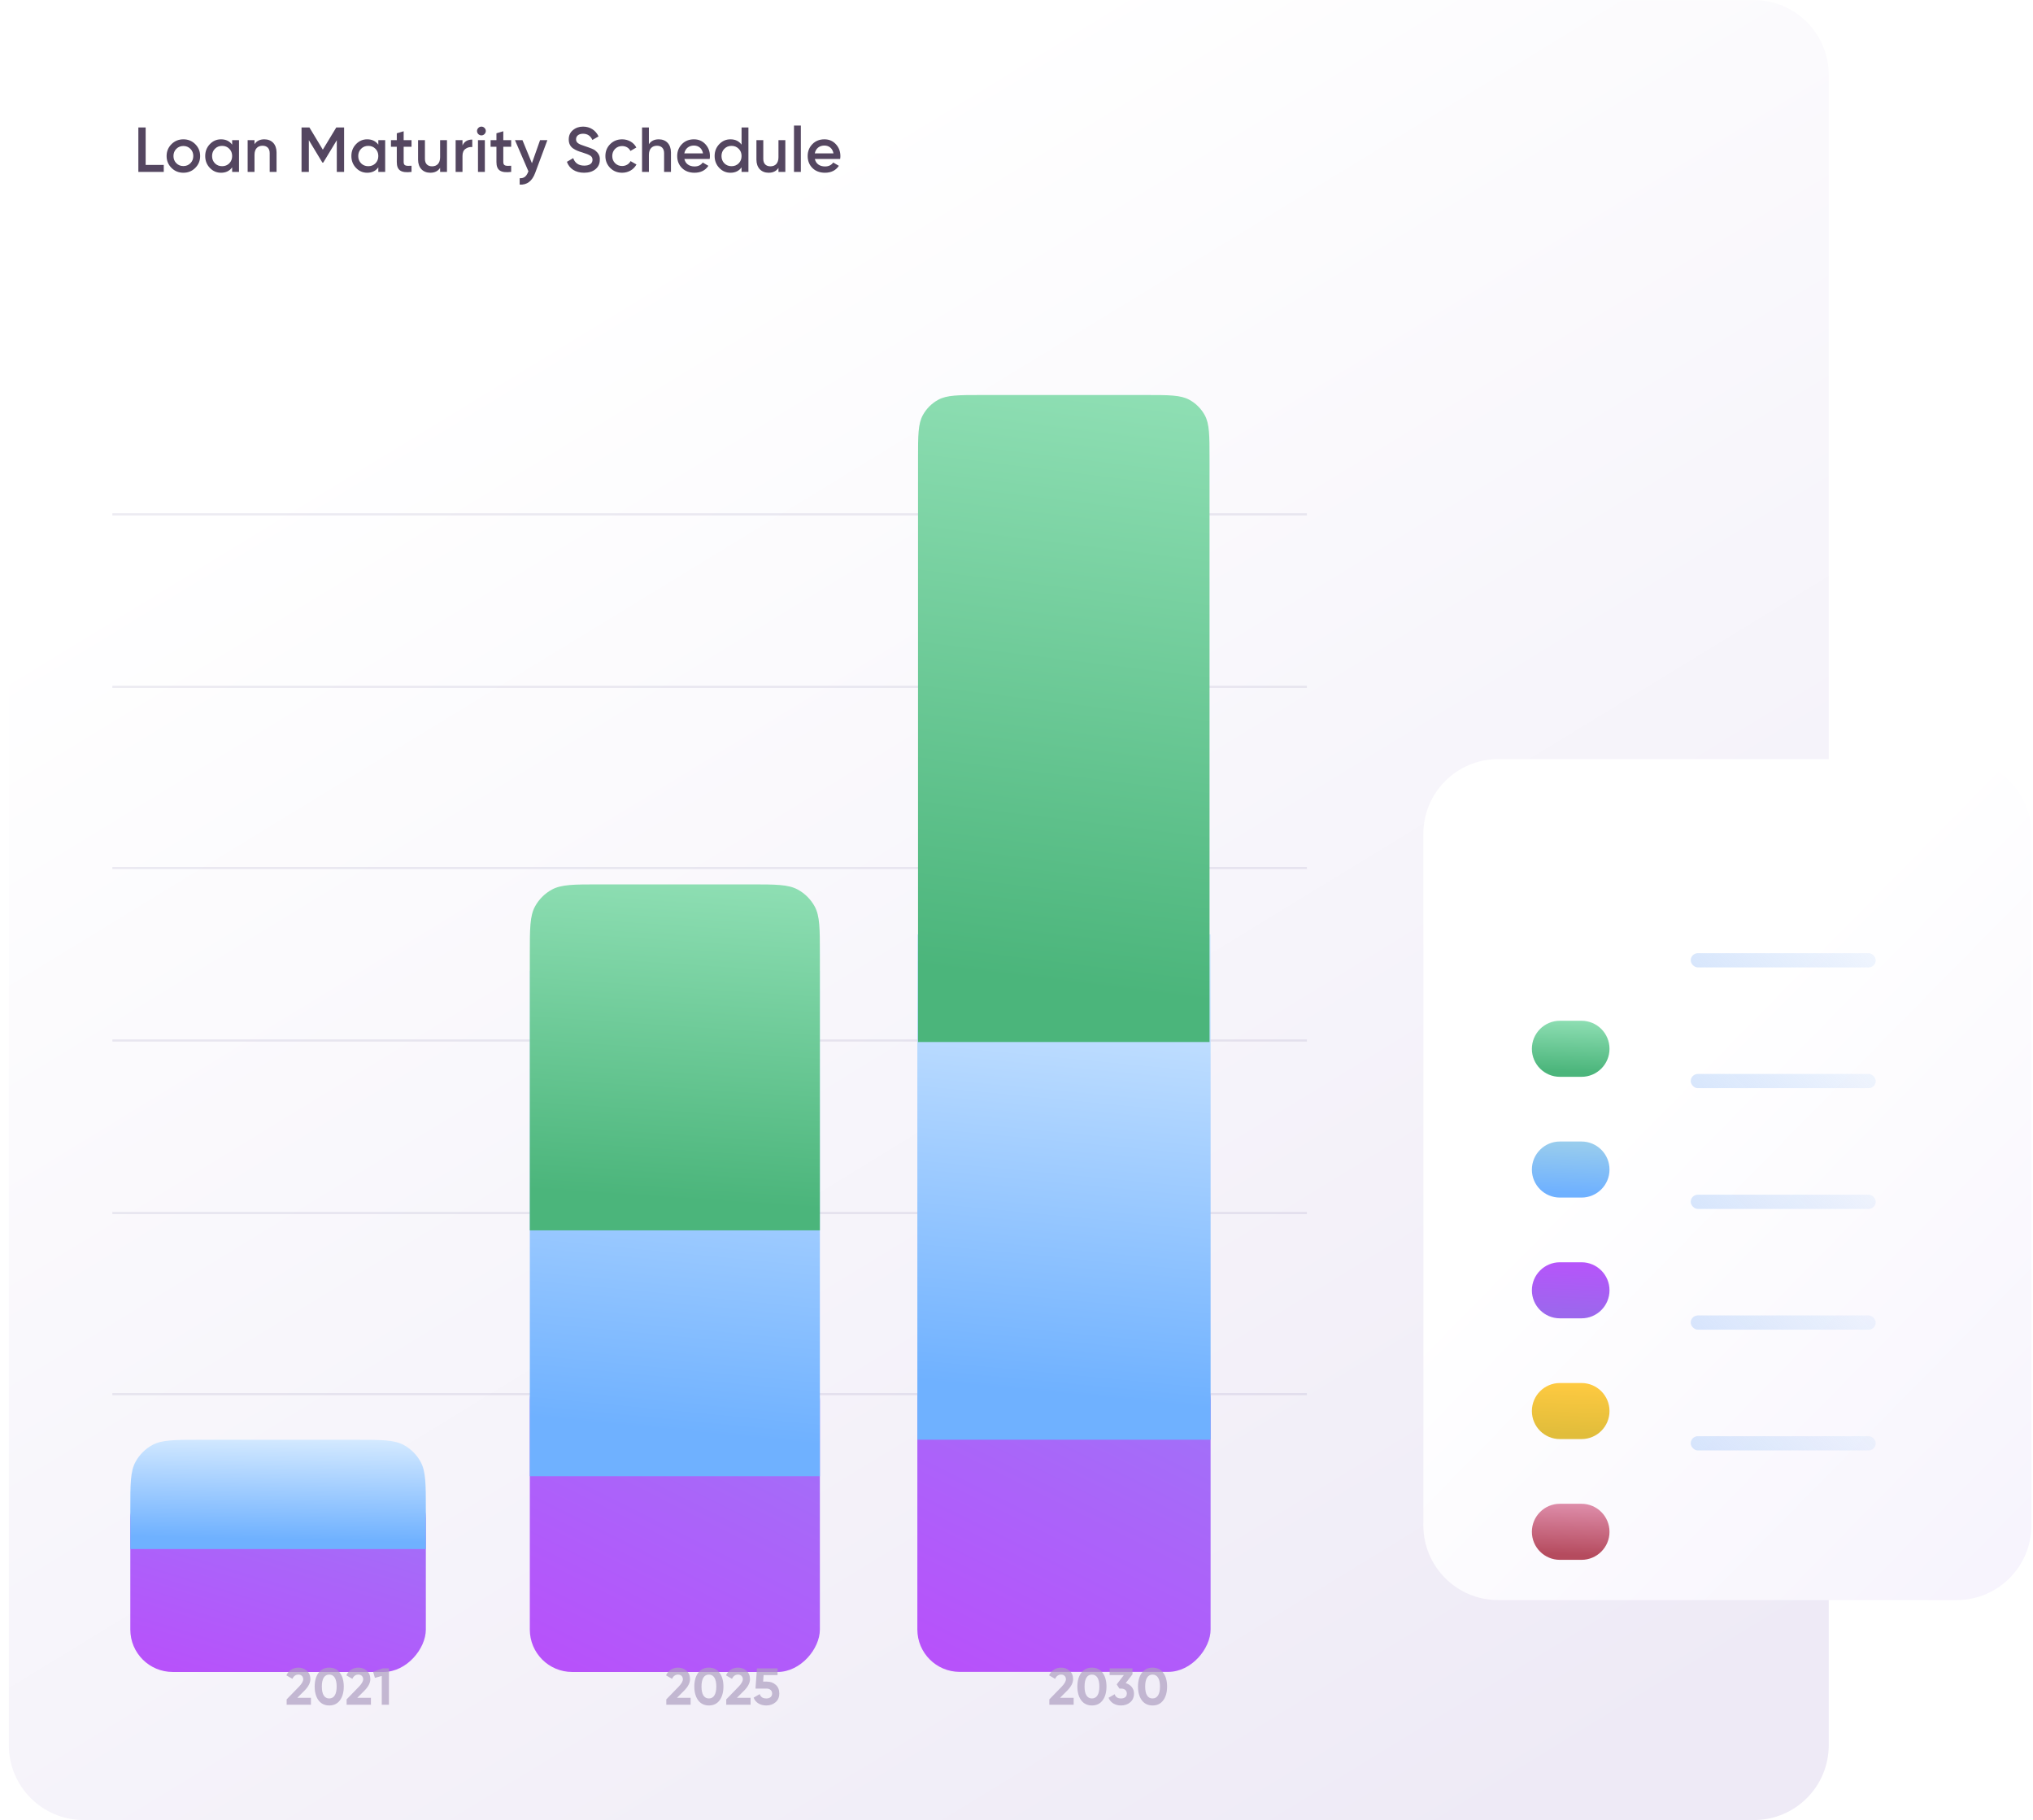 <svg width="544" height="487" viewBox="0 0 544 487" fill="none" xmlns="http://www.w3.org/2000/svg">
<path d="M2.366 20.029C2.366 8.98 11.323 0.023 22.372 0.023H469.335C480.384 0.023 489.341 8.98 489.341 20.029V466.992C489.341 478.041 480.384 486.998 469.335 486.998H22.372C11.323 486.998 2.366 478.041 2.366 466.992V20.029Z" fill="url(#paint0_linear_1642_5343)"/>
<g opacity="0.2" filter="url(#filter0_f_1642_5343)">
<path d="M381 253.006C381 241.957 389.957 233 401.006 233H497.994C509.043 233 518 241.957 518 253.006V406.994C518 418.043 509.043 427 497.994 427H401.006C389.957 427 381 418.043 381 406.994V253.006Z" fill="#3F2258"/>
</g>
<path d="M380.867 223.127C380.867 212.078 389.824 203.121 400.873 203.121H523.571C534.62 203.121 543.577 212.078 543.577 223.127V408.139C543.577 419.188 534.62 428.145 523.571 428.145H400.873C389.824 428.145 380.867 419.188 380.867 408.139V223.127Z" fill="url(#paint1_linear_1642_5343)"/>
<line opacity="0.1" x1="349.711" y1="232.254" x2="30.062" y2="232.254" stroke="#433B79" stroke-width="0.567"/>
<line opacity="0.1" x1="349.711" y1="183.788" x2="30.062" y2="183.788" stroke="#433B79" stroke-width="0.567"/>
<line opacity="0.1" x1="349.711" y1="137.629" x2="30.062" y2="137.629" stroke="#433B79" stroke-width="0.567"/>
<line opacity="0.1" x1="349.711" y1="373.04" x2="30.062" y2="373.04" stroke="#433B79" stroke-width="0.567"/>
<line opacity="0.1" x1="349.711" y1="324.573" x2="30.062" y2="324.573" stroke="#433B79" stroke-width="0.567"/>
<line opacity="0.1" x1="349.711" y1="278.413" x2="30.062" y2="278.413" stroke="#433B79" stroke-width="0.567"/>
<g filter="url(#filter1_d_1642_5343)">
<rect width="79.079" height="52.38" rx="11.348" transform="matrix(-1 0 0 1 125.296 372.303)" fill="url(#paint2_linear_1642_5343)"/>
</g>
<g filter="url(#filter2_d_1642_5343)">
<rect width="77.615" height="84.052" rx="11.348" transform="matrix(-1 0 0 1 230.734 340.633)" fill="url(#paint3_linear_1642_5343)"/>
</g>
<g filter="url(#filter3_d_1642_5343)">
<rect width="78.47" height="84.052" rx="11.348" transform="matrix(-1 0 0 1 335.286 340.607)" fill="url(#paint4_linear_1642_5343)"/>
</g>
<g filter="url(#filter4_d_1642_5343)">
<path d="M230.734 237.09H153.12V372.303H230.734V237.09Z" fill="url(#paint5_linear_1642_5343)"/>
</g>
<g filter="url(#filter5_d_1642_5343)">
<path d="M335.286 227.32H256.816V362.534H335.286V227.32Z" fill="url(#paint6_linear_1642_5343)"/>
</g>
<g filter="url(#filter6_d_1642_5343)">
<path d="M125.296 381.17C125.296 374.386 125.296 370.993 123.892 368.44C122.855 366.553 121.302 365 119.415 363.962C116.861 362.559 113.469 362.559 106.684 362.559H64.828C58.044 362.559 54.652 362.559 52.098 363.962C50.211 365 48.658 366.553 47.621 368.44C46.217 370.993 46.217 374.386 46.217 381.17V391.794H125.296V381.17Z" fill="url(#paint7_linear_1642_5343)"/>
</g>
<g filter="url(#filter7_d_1642_5343)">
<path d="M335 100.033C335 93.824 335 90.719 333.715 88.382C332.766 86.655 331.345 85.234 329.618 84.285C327.281 83 324.176 83 317.967 83H274.033C267.824 83 264.719 83 262.382 84.285C260.655 85.234 259.234 86.655 258.285 88.382C257 90.719 257 93.824 257 100.033V256.12H335V100.033Z" fill="url(#paint8_linear_1642_5343)"/>
</g>
<g filter="url(#filter8_d_1642_5343)">
<path d="M230.734 232.557C230.734 225.772 230.734 222.38 229.331 219.827C228.293 217.939 226.74 216.387 224.853 215.349C222.3 213.945 218.907 213.945 212.123 213.945H171.731C164.947 213.945 161.554 213.945 159.001 215.349C157.114 216.387 155.561 217.939 154.524 219.827C153.12 222.38 153.12 225.772 153.12 232.557V306.524H230.734V232.557Z" fill="url(#paint9_linear_1642_5343)"/>
</g>
<path d="M38.976 34.1H37.021V46H43.821V44.13H38.976V34.1ZM49.069 46.221C50.327 46.221 51.381 45.796 52.248 44.929C53.115 44.062 53.557 43.008 53.557 41.75C53.557 40.492 53.115 39.438 52.248 38.571C51.381 37.704 50.327 37.279 49.069 37.279C47.828 37.279 46.757 37.704 45.89 38.571C45.023 39.438 44.581 40.492 44.581 41.75C44.581 43.008 45.023 44.062 45.89 44.929C46.757 45.796 47.828 46.221 49.069 46.221ZM47.182 43.671C46.672 43.161 46.417 42.515 46.417 41.75C46.417 40.985 46.672 40.339 47.182 39.829C47.692 39.319 48.321 39.064 49.069 39.064C49.817 39.064 50.446 39.319 50.956 39.829C51.466 40.339 51.721 40.985 51.721 41.75C51.721 42.515 51.466 43.161 50.956 43.671C50.446 44.181 49.817 44.436 49.069 44.436C48.321 44.436 47.692 44.181 47.182 43.671ZM62.12 38.707C61.423 37.755 60.437 37.279 59.145 37.279C57.972 37.279 56.986 37.704 56.153 38.571C55.32 39.438 54.912 40.492 54.912 41.75C54.912 42.991 55.32 44.062 56.153 44.929C56.986 45.796 57.972 46.221 59.145 46.221C60.437 46.221 61.423 45.745 62.12 44.776V46H63.956V37.5H62.12V38.707ZM57.513 43.705C57.003 43.178 56.748 42.532 56.748 41.75C56.748 40.968 57.003 40.322 57.513 39.812C58.023 39.285 58.669 39.03 59.434 39.03C60.199 39.03 60.845 39.285 61.355 39.812C61.865 40.322 62.12 40.968 62.12 41.75C62.12 42.532 61.865 43.178 61.355 43.705C60.845 44.215 60.199 44.47 59.434 44.47C58.669 44.47 58.023 44.215 57.513 43.705ZM70.737 37.279C69.53 37.279 68.663 37.721 68.102 38.588V37.5H66.266V46H68.102V41.444C68.102 39.795 68.969 38.996 70.261 38.996C71.434 38.996 72.165 39.693 72.165 40.968V46H74.001V40.781C74.001 38.605 72.692 37.279 70.737 37.279ZM89.986 34.1L86.382 40.05L82.794 34.1H80.686V46H82.641V37.5L86.263 43.501H86.501L90.121 37.517V46H92.076V34.1H89.986ZM101.232 38.707C100.535 37.755 99.549 37.279 98.257 37.279C97.084 37.279 96.098 37.704 95.265 38.571C94.432 39.438 94.024 40.492 94.024 41.75C94.024 42.991 94.432 44.062 95.265 44.929C96.098 45.796 97.084 46.221 98.257 46.221C99.549 46.221 100.535 45.745 101.232 44.776V46H103.068V37.5H101.232V38.707ZM96.625 43.705C96.115 43.178 95.86 42.532 95.86 41.75C95.86 40.968 96.115 40.322 96.625 39.812C97.135 39.285 97.781 39.03 98.546 39.03C99.311 39.03 99.957 39.285 100.467 39.812C100.977 40.322 101.232 40.968 101.232 41.75C101.232 42.532 100.977 43.178 100.467 43.705C99.957 44.215 99.311 44.47 98.546 44.47C97.781 44.47 97.135 44.215 96.625 43.705ZM110.121 37.5H108.013V35.12L106.177 35.664V37.5H104.613V39.268H106.177V43.348C106.177 45.575 107.316 46.34 110.121 46V44.351C108.727 44.419 108.013 44.436 108.013 43.348V39.268H110.121V37.5ZM117.768 42.056C117.768 43.705 116.901 44.504 115.609 44.504C114.436 44.504 113.705 43.807 113.705 42.532V37.5H111.869V42.719C111.869 44.895 113.178 46.221 115.133 46.221C116.34 46.221 117.207 45.779 117.768 44.912V46H119.604V37.5H117.768V42.056ZM123.757 37.5H121.921V46H123.757V41.716C123.757 40.849 124.012 40.22 124.539 39.846C125.066 39.455 125.678 39.285 126.375 39.336V37.347C125.1 37.347 124.216 37.874 123.757 38.928V37.5ZM129.636 35.885C130.112 35.409 130.112 34.695 129.653 34.236C129.194 33.76 128.446 33.76 127.987 34.236C127.528 34.695 127.528 35.409 127.987 35.885C128.463 36.344 129.177 36.344 129.636 35.885ZM129.738 46V37.5H127.902V46H129.738ZM136.783 37.5H134.675V35.12L132.839 35.664V37.5H131.275V39.268H132.839V43.348C132.839 45.575 133.978 46.34 136.783 46V44.351C135.389 44.419 134.675 44.436 134.675 43.348V39.268H136.783V37.5ZM142.337 43.671L139.804 37.5H137.798L141.402 45.847L141.317 46.017C140.858 47.19 140.212 47.751 139.056 47.683V49.4C141.011 49.519 142.388 48.465 143.204 46.272L146.468 37.5H144.513L142.337 43.671ZM156.286 46.221C157.544 46.221 158.564 45.915 159.329 45.286C160.111 44.657 160.502 43.79 160.502 42.719C160.587 41.58 159.907 40.764 159.278 40.271C159.091 40.118 158.802 39.948 158.411 39.795C158.037 39.642 157.748 39.523 157.527 39.455C157.323 39.37 157 39.268 156.541 39.115C154.722 38.554 154.144 38.146 154.144 37.262C154.144 36.361 154.875 35.783 156.014 35.783C157.187 35.783 158.02 36.344 158.513 37.449L160.162 36.497C159.397 34.865 157.918 33.879 156.014 33.879C154.96 33.879 154.059 34.185 153.311 34.814C152.563 35.426 152.189 36.259 152.189 37.313C152.189 38.384 152.58 39.166 153.345 39.71C154.144 40.237 154.705 40.458 155.844 40.798C156.847 41.104 157.561 41.393 157.952 41.648C158.343 41.903 158.547 42.26 158.547 42.753C158.547 43.688 157.816 44.317 156.337 44.317C154.841 44.317 153.855 43.654 153.379 42.311L151.696 43.297C152.325 45.116 153.991 46.221 156.286 46.221ZM166.482 46.221C168.131 46.221 169.576 45.371 170.307 44.011L168.726 43.11C168.318 43.909 167.468 44.419 166.465 44.419C165.717 44.419 165.088 44.164 164.578 43.654C164.085 43.144 163.83 42.515 163.83 41.75C163.83 40.985 164.085 40.356 164.578 39.846C165.088 39.336 165.717 39.081 166.465 39.081C167.485 39.081 168.301 39.574 168.692 40.39L170.273 39.472C169.593 38.129 168.131 37.279 166.482 37.279C165.207 37.279 164.136 37.704 163.269 38.571C162.419 39.421 161.994 40.475 161.994 41.75C161.994 43.008 162.419 44.062 163.269 44.929C164.136 45.796 165.207 46.221 166.482 46.221ZM176.275 37.279C175.068 37.279 174.201 37.721 173.64 38.588V34.1H171.804V46H173.64V41.444C173.64 39.795 174.507 38.996 175.799 38.996C176.972 38.996 177.703 39.693 177.703 40.968V46H179.539V40.781C179.539 38.605 178.23 37.279 176.275 37.279ZM189.897 42.532C189.948 42.209 189.965 41.954 189.965 41.767C189.965 40.526 189.557 39.455 188.758 38.588C187.959 37.721 186.939 37.279 185.698 37.279C184.389 37.279 183.301 37.704 182.468 38.571C181.635 39.421 181.21 40.475 181.21 41.75C181.21 43.042 181.635 44.113 182.485 44.963C183.335 45.796 184.457 46.221 185.834 46.221C187.483 46.221 188.724 45.609 189.557 44.368L188.044 43.484C187.551 44.181 186.82 44.538 185.851 44.538C184.44 44.538 183.403 43.824 183.131 42.532H189.897ZM183.114 41.036C183.369 39.744 184.321 38.945 185.681 38.945C186.888 38.945 187.857 39.659 188.112 41.036H183.114ZM198.432 38.707C197.735 37.755 196.749 37.279 195.457 37.279C194.284 37.279 193.298 37.704 192.465 38.571C191.632 39.438 191.224 40.492 191.224 41.75C191.224 42.991 191.632 44.062 192.465 44.929C193.298 45.796 194.284 46.221 195.457 46.221C196.749 46.221 197.735 45.745 198.432 44.776V46H200.268V34.1H198.432V38.707ZM193.825 43.705C193.315 43.178 193.06 42.532 193.06 41.75C193.06 40.968 193.315 40.322 193.825 39.812C194.335 39.285 194.981 39.03 195.746 39.03C196.511 39.03 197.157 39.285 197.667 39.812C198.177 40.322 198.432 40.968 198.432 41.75C198.432 42.532 198.177 43.178 197.667 43.705C197.157 44.215 196.511 44.47 195.746 44.47C194.981 44.47 194.335 44.215 193.825 43.705ZM208.307 42.056C208.307 43.705 207.44 44.504 206.148 44.504C204.975 44.504 204.244 43.807 204.244 42.532V37.5H202.408V42.719C202.408 44.895 203.717 46.221 205.672 46.221C206.879 46.221 207.746 45.779 208.307 44.912V46H210.143V37.5H208.307V42.056ZM214.296 46V33.59H212.46V46H214.296ZM224.809 42.532C224.86 42.209 224.877 41.954 224.877 41.767C224.877 40.526 224.469 39.455 223.67 38.588C222.871 37.721 221.851 37.279 220.61 37.279C219.301 37.279 218.213 37.704 217.38 38.571C216.547 39.421 216.122 40.475 216.122 41.75C216.122 43.042 216.547 44.113 217.397 44.963C218.247 45.796 219.369 46.221 220.746 46.221C222.395 46.221 223.636 45.609 224.469 44.368L222.956 43.484C222.463 44.181 221.732 44.538 220.763 44.538C219.352 44.538 218.315 43.824 218.043 42.532H224.809ZM218.026 41.036C218.281 39.744 219.233 38.945 220.593 38.945C221.8 38.945 222.769 39.659 223.024 41.036H218.026Z" fill="#544660"/>
<path opacity="0.7" d="M83.208 456.146V454.297H79.551L81.456 452.392C82.527 451.321 83.055 450.292 83.055 449.277C83.055 448.346 82.736 447.595 82.11 447.052C81.484 446.496 80.719 446.218 79.843 446.218C78.466 446.218 77.243 446.941 76.631 448.276L78.244 449.222C78.592 448.457 79.134 448.081 79.871 448.081C80.608 448.081 81.136 448.582 81.136 449.347C81.136 449.861 80.761 450.515 80.024 451.294L76.701 454.714V456.146H83.208ZM88.096 456.341C89.319 456.341 90.279 455.882 90.96 454.965C91.642 454.033 91.989 452.809 91.989 451.28C91.989 449.75 91.642 448.526 90.96 447.609C90.279 446.677 89.319 446.218 88.096 446.218C86.886 446.218 85.927 446.677 85.231 447.609C84.55 448.526 84.202 449.75 84.202 451.28C84.202 452.809 84.55 454.033 85.231 454.965C85.927 455.882 86.886 456.341 88.096 456.341ZM90.084 451.28C90.084 453.338 89.389 454.464 88.096 454.464C86.803 454.464 86.121 453.352 86.121 451.28C86.121 449.208 86.803 448.081 88.096 448.081C89.389 448.081 90.084 449.208 90.084 451.28ZM99.252 456.146V454.297H95.595L97.5 452.392C98.571 451.321 99.099 450.292 99.099 449.277C99.099 448.346 98.779 447.595 98.153 447.052C97.528 446.496 96.763 446.218 95.887 446.218C94.51 446.218 93.287 446.941 92.675 448.276L94.288 449.222C94.635 448.457 95.178 448.081 95.915 448.081C96.652 448.081 97.18 448.582 97.18 449.347C97.18 449.861 96.805 450.515 96.068 451.294L92.744 454.714V456.146H99.252ZM99.844 447.317L100.317 448.957L102.153 448.443V456.146H104.072V446.413H102.403L99.844 447.317Z" fill="#AE9FC1"/>
<path opacity="0.7" d="M184.798 456.146V454.297H181.141L183.046 452.392C184.117 451.321 184.645 450.292 184.645 449.277C184.645 448.346 184.325 447.595 183.7 447.052C183.074 446.496 182.309 446.218 181.433 446.218C180.057 446.218 178.833 446.941 178.221 448.276L179.834 449.222C180.182 448.457 180.724 448.081 181.461 448.081C182.198 448.081 182.726 448.582 182.726 449.347C182.726 449.861 182.351 450.515 181.614 451.294L178.291 454.714V456.146H184.798ZM189.686 456.341C190.909 456.341 191.869 455.882 192.55 454.965C193.232 454.033 193.579 452.809 193.579 451.28C193.579 449.75 193.232 448.526 192.55 447.609C191.869 446.677 190.909 446.218 189.686 446.218C188.476 446.218 187.517 446.677 186.821 447.609C186.14 448.526 185.792 449.75 185.792 451.28C185.792 452.809 186.14 454.033 186.821 454.965C187.517 455.882 188.476 456.341 189.686 456.341ZM191.674 451.28C191.674 453.338 190.979 454.464 189.686 454.464C188.393 454.464 187.711 453.352 187.711 451.28C187.711 449.208 188.393 448.081 189.686 448.081C190.979 448.081 191.674 449.208 191.674 451.28ZM200.842 456.146V454.297H197.185L199.09 452.392C200.161 451.321 200.689 450.292 200.689 449.277C200.689 448.346 200.369 447.595 199.744 447.052C199.118 446.496 198.353 446.218 197.477 446.218C196.1 446.218 194.877 446.941 194.265 448.276L195.878 449.222C196.225 448.457 196.768 448.081 197.505 448.081C198.242 448.081 198.77 448.582 198.77 449.347C198.77 449.861 198.395 450.515 197.658 451.294L194.334 454.714V456.146H200.842ZM204.201 449.959L204.326 448.207H208.067V446.413H202.546L202.157 451.822H205.105C206.036 451.822 206.607 452.35 206.607 453.143C206.607 453.963 206.036 454.464 205.049 454.464C204.117 454.464 203.533 454.075 203.297 453.296L201.656 454.255C202.199 455.632 203.478 456.341 205.049 456.341C206.023 456.341 206.843 456.063 207.51 455.493C208.192 454.923 208.525 454.144 208.525 453.143C208.525 452.142 208.206 451.363 207.566 450.807C206.926 450.237 206.134 449.959 205.202 449.959H204.201Z" fill="#AE9FC1"/>
<path opacity="0.7" d="M287.297 456.146V454.297H283.64L285.545 452.392C286.616 451.321 287.144 450.292 287.144 449.277C287.144 448.346 286.824 447.595 286.199 447.052C285.573 446.496 284.808 446.218 283.932 446.218C282.555 446.218 281.332 446.941 280.72 448.276L282.333 449.222C282.68 448.457 283.223 448.081 283.96 448.081C284.697 448.081 285.225 448.582 285.225 449.347C285.225 449.861 284.85 450.515 284.113 451.294L280.789 454.714V456.146H287.297ZM292.185 456.341C293.408 456.341 294.368 455.882 295.049 454.965C295.73 454.033 296.078 452.809 296.078 451.28C296.078 449.75 295.73 448.526 295.049 447.609C294.368 446.677 293.408 446.218 292.185 446.218C290.975 446.218 290.015 446.677 289.32 447.609C288.639 448.526 288.291 449.75 288.291 451.28C288.291 452.809 288.639 454.033 289.32 454.965C290.015 455.882 290.975 456.341 292.185 456.341ZM294.173 451.28C294.173 453.338 293.478 454.464 292.185 454.464C290.891 454.464 290.21 453.352 290.21 451.28C290.21 449.208 290.891 448.081 292.185 448.081C293.478 448.081 294.173 449.208 294.173 451.28ZM303.039 447.998V446.413H296.92V448.207H300.73L298.811 450.71L299.548 451.822H299.965C300.953 451.822 301.523 452.35 301.523 453.143C301.523 453.963 300.953 454.464 299.965 454.464C299.076 454.464 298.505 454.088 298.269 453.338L296.628 454.283C297.17 455.632 298.45 456.341 299.965 456.341C300.939 456.341 301.759 456.063 302.427 455.493C303.108 454.923 303.442 454.144 303.442 453.143C303.442 451.766 302.538 450.751 301.217 450.362L303.039 447.998ZM308.405 456.341C309.629 456.341 310.588 455.882 311.269 454.965C311.951 454.033 312.298 452.809 312.298 451.28C312.298 449.75 311.951 448.526 311.269 447.609C310.588 446.677 309.629 446.218 308.405 446.218C307.195 446.218 306.236 446.677 305.54 447.609C304.859 448.526 304.511 449.75 304.511 451.28C304.511 452.809 304.859 454.033 305.54 454.965C306.236 455.882 307.195 456.341 308.405 456.341ZM310.393 451.28C310.393 453.338 309.698 454.464 308.405 454.464C307.112 454.464 306.43 453.352 306.43 451.28C306.43 449.208 307.112 448.081 308.405 448.081C309.698 448.081 310.393 449.208 310.393 451.28Z" fill="#AE9FC1"/>
<rect opacity="0.6" x="452.413" y="255.049" width="49.506" height="3.808" rx="1.904" fill="url(#paint10_linear_1642_5343)"/>
<rect opacity="0.6" x="452.413" y="287.361" width="49.506" height="3.808" rx="1.904" fill="url(#paint11_linear_1642_5343)"/>
<rect opacity="0.6" x="452.413" y="319.672" width="49.506" height="3.808" rx="1.904" fill="url(#paint12_linear_1642_5343)"/>
<rect opacity="0.6" x="452.413" y="351.982" width="49.506" height="3.808" rx="1.904" fill="url(#paint13_linear_1642_5343)"/>
<rect opacity="0.6" x="452.413" y="384.293" width="49.506" height="3.808" rx="1.904" fill="url(#paint14_linear_1642_5343)"/>
<g filter="url(#filter9_d_1642_5343)">
<path d="M442.027 257.934C442.027 253.792 438.669 250.434 434.527 250.434H428.757C424.614 250.434 421.256 253.792 421.256 257.934V257.934C421.256 262.077 424.614 265.435 428.757 265.435H434.527C438.669 265.435 442.027 262.077 442.027 257.934V257.934Z" fill="url(#paint15_linear_1642_5343)"/>
</g>
<g filter="url(#filter10_d_1642_5343)">
<path d="M442.027 290.245C442.027 286.102 438.669 282.744 434.527 282.744H428.757C424.614 282.744 421.256 286.102 421.256 290.245V290.245C421.256 294.388 424.614 297.746 428.757 297.746H434.527C438.669 297.746 442.027 294.388 442.027 290.245V290.245Z" fill="url(#paint16_linear_1642_5343)"/>
</g>
<g filter="url(#filter11_d_1642_5343)">
<path d="M442.027 322.557C442.027 318.415 438.669 315.057 434.527 315.057H428.757C424.614 315.057 421.256 318.415 421.256 322.557V322.557C421.256 326.7 424.614 330.058 428.757 330.058H434.527C438.669 330.058 442.027 326.7 442.027 322.557V322.557Z" fill="url(#paint17_linear_1642_5343)"/>
</g>
<g filter="url(#filter12_d_1642_5343)">
<path d="M442.027 354.868C442.027 350.725 438.669 347.367 434.527 347.367H428.757C424.614 347.367 421.256 350.725 421.256 354.868V354.868C421.256 359.011 424.614 362.369 428.757 362.369H434.527C438.669 362.369 442.027 359.011 442.027 354.868V354.868Z" fill="url(#paint18_linear_1642_5343)"/>
</g>
<g filter="url(#filter13_d_1642_5343)">
<path d="M442.027 387.179C442.027 383.036 438.669 379.678 434.527 379.678H428.757C424.614 379.678 421.256 383.036 421.256 387.179V387.179C421.256 391.321 424.614 394.679 428.757 394.679H434.527C438.669 394.679 442.027 391.321 442.027 387.179V387.179Z" fill="url(#paint19_linear_1642_5343)"/>
</g>
<defs>
<filter id="filter0_f_1642_5343" x="362.594" y="214.594" width="173.812" height="230.812" filterUnits="userSpaceOnUse" color-interpolation-filters="sRGB">
<feFlood flood-opacity="0" result="BackgroundImageFix"/>
<feBlend mode="normal" in="SourceGraphic" in2="BackgroundImageFix" result="shape"/>
<feGaussianBlur stdDeviation="9.203" result="effect1_foregroundBlur_1642_5343"/>
</filter>
<filter id="filter1_d_1642_5343" x="0.823" y="360.954" width="147.17" height="120.472" filterUnits="userSpaceOnUse" color-interpolation-filters="sRGB">
<feFlood flood-opacity="0" result="BackgroundImageFix"/>
<feColorMatrix in="SourceAlpha" type="matrix" values="0 0 0 0 0 0 0 0 0 0 0 0 0 0 0 0 0 0 127 0" result="hardAlpha"/>
<feOffset dx="-11.348" dy="22.697"/>
<feGaussianBlur stdDeviation="17.023"/>
<feColorMatrix type="matrix" values="0 0 0 0 0.599 0 0 0 0 0.502 0 0 0 0 0.988 0 0 0 0.2 0"/>
<feBlend mode="normal" in2="BackgroundImageFix" result="effect1_dropShadow_1642_5343"/>
<feBlend mode="normal" in="SourceGraphic" in2="effect1_dropShadow_1642_5343" result="shape"/>
</filter>
<filter id="filter2_d_1642_5343" x="107.726" y="329.284" width="145.705" height="152.142" filterUnits="userSpaceOnUse" color-interpolation-filters="sRGB">
<feFlood flood-opacity="0" result="BackgroundImageFix"/>
<feColorMatrix in="SourceAlpha" type="matrix" values="0 0 0 0 0 0 0 0 0 0 0 0 0 0 0 0 0 0 127 0" result="hardAlpha"/>
<feOffset dx="-11.348" dy="22.697"/>
<feGaussianBlur stdDeviation="17.023"/>
<feColorMatrix type="matrix" values="0 0 0 0 0.599 0 0 0 0 0.502 0 0 0 0 0.988 0 0 0 0.2 0"/>
<feBlend mode="normal" in2="BackgroundImageFix" result="effect1_dropShadow_1642_5343"/>
<feBlend mode="normal" in="SourceGraphic" in2="effect1_dropShadow_1642_5343" result="shape"/>
</filter>
<filter id="filter3_d_1642_5343" x="211.422" y="329.259" width="146.561" height="152.142" filterUnits="userSpaceOnUse" color-interpolation-filters="sRGB">
<feFlood flood-opacity="0" result="BackgroundImageFix"/>
<feColorMatrix in="SourceAlpha" type="matrix" values="0 0 0 0 0 0 0 0 0 0 0 0 0 0 0 0 0 0 127 0" result="hardAlpha"/>
<feOffset dx="-11.348" dy="22.697"/>
<feGaussianBlur stdDeviation="17.023"/>
<feColorMatrix type="matrix" values="0 0 0 0 0.599 0 0 0 0 0.502 0 0 0 0 0.988 0 0 0 0.2 0"/>
<feBlend mode="normal" in2="BackgroundImageFix" result="effect1_dropShadow_1642_5343"/>
<feBlend mode="normal" in="SourceGraphic" in2="effect1_dropShadow_1642_5343" result="shape"/>
</filter>
<filter id="filter4_d_1642_5343" x="107.726" y="225.741" width="145.705" height="203.304" filterUnits="userSpaceOnUse" color-interpolation-filters="sRGB">
<feFlood flood-opacity="0" result="BackgroundImageFix"/>
<feColorMatrix in="SourceAlpha" type="matrix" values="0 0 0 0 0 0 0 0 0 0 0 0 0 0 0 0 0 0 127 0" result="hardAlpha"/>
<feOffset dx="-11.348" dy="22.697"/>
<feGaussianBlur stdDeviation="17.023"/>
<feColorMatrix type="matrix" values="0 0 0 0 0.035 0 0 0 0 0.086 0 0 0 0 0.217 0 0 0 0.13 0"/>
<feBlend mode="normal" in2="BackgroundImageFix" result="effect1_dropShadow_1642_5343"/>
<feBlend mode="normal" in="SourceGraphic" in2="effect1_dropShadow_1642_5343" result="shape"/>
</filter>
<filter id="filter5_d_1642_5343" x="211.422" y="215.972" width="146.561" height="203.304" filterUnits="userSpaceOnUse" color-interpolation-filters="sRGB">
<feFlood flood-opacity="0" result="BackgroundImageFix"/>
<feColorMatrix in="SourceAlpha" type="matrix" values="0 0 0 0 0 0 0 0 0 0 0 0 0 0 0 0 0 0 127 0" result="hardAlpha"/>
<feOffset dx="-11.348" dy="22.697"/>
<feGaussianBlur stdDeviation="17.023"/>
<feColorMatrix type="matrix" values="0 0 0 0 0.035 0 0 0 0 0.086 0 0 0 0 0.217 0 0 0 0.13 0"/>
<feBlend mode="normal" in2="BackgroundImageFix" result="effect1_dropShadow_1642_5343"/>
<feBlend mode="normal" in="SourceGraphic" in2="effect1_dropShadow_1642_5343" result="shape"/>
</filter>
<filter id="filter6_d_1642_5343" x="0.823" y="351.21" width="147.17" height="97.327" filterUnits="userSpaceOnUse" color-interpolation-filters="sRGB">
<feFlood flood-opacity="0" result="BackgroundImageFix"/>
<feColorMatrix in="SourceAlpha" type="matrix" values="0 0 0 0 0 0 0 0 0 0 0 0 0 0 0 0 0 0 127 0" result="hardAlpha"/>
<feOffset dx="-11.348" dy="22.697"/>
<feGaussianBlur stdDeviation="17.023"/>
<feColorMatrix type="matrix" values="0 0 0 0 0.035 0 0 0 0 0.086 0 0 0 0 0.217 0 0 0 0.13 0"/>
<feBlend mode="normal" in2="BackgroundImageFix" result="effect1_dropShadow_1642_5343"/>
<feBlend mode="normal" in="SourceGraphic" in2="effect1_dropShadow_1642_5343" result="shape"/>
</filter>
<filter id="filter7_d_1642_5343" x="211.606" y="71.651" width="146.091" height="241.21" filterUnits="userSpaceOnUse" color-interpolation-filters="sRGB">
<feFlood flood-opacity="0" result="BackgroundImageFix"/>
<feColorMatrix in="SourceAlpha" type="matrix" values="0 0 0 0 0 0 0 0 0 0 0 0 0 0 0 0 0 0 127 0" result="hardAlpha"/>
<feOffset dx="-11.348" dy="22.697"/>
<feGaussianBlur stdDeviation="17.023"/>
<feColorMatrix type="matrix" values="0 0 0 0 0.467 0 0 0 0 0.816 0 0 0 0 0.627 0 0 0 0.3 0"/>
<feBlend mode="normal" in2="BackgroundImageFix" result="effect1_dropShadow_1642_5343"/>
<feBlend mode="normal" in="SourceGraphic" in2="effect1_dropShadow_1642_5343" result="shape"/>
</filter>
<filter id="filter8_d_1642_5343" x="107.726" y="202.597" width="145.705" height="160.669" filterUnits="userSpaceOnUse" color-interpolation-filters="sRGB">
<feFlood flood-opacity="0" result="BackgroundImageFix"/>
<feColorMatrix in="SourceAlpha" type="matrix" values="0 0 0 0 0 0 0 0 0 0 0 0 0 0 0 0 0 0 127 0" result="hardAlpha"/>
<feOffset dx="-11.348" dy="22.697"/>
<feGaussianBlur stdDeviation="17.023"/>
<feColorMatrix type="matrix" values="0 0 0 0 0.467 0 0 0 0 0.816 0 0 0 0 0.627 0 0 0 0.3 0"/>
<feBlend mode="normal" in2="BackgroundImageFix" result="effect1_dropShadow_1642_5343"/>
<feBlend mode="normal" in="SourceGraphic" in2="effect1_dropShadow_1642_5343" result="shape"/>
</filter>
<filter id="filter9_d_1642_5343" x="375.862" y="239.085" width="88.862" height="83.093" filterUnits="userSpaceOnUse" color-interpolation-filters="sRGB">
<feFlood flood-opacity="0" result="BackgroundImageFix"/>
<feColorMatrix in="SourceAlpha" type="matrix" values="0 0 0 0 0 0 0 0 0 0 0 0 0 0 0 0 0 0 127 0" result="hardAlpha"/>
<feOffset dx="-11.348" dy="22.697"/>
<feGaussianBlur stdDeviation="17.023"/>
<feColorMatrix type="matrix" values="0 0 0 0 0.467 0 0 0 0 0.816 0 0 0 0 0.627 0 0 0 0.3 0"/>
<feBlend mode="normal" in2="BackgroundImageFix" result="effect1_dropShadow_1642_5343"/>
<feBlend mode="normal" in="SourceGraphic" in2="effect1_dropShadow_1642_5343" result="shape"/>
</filter>
<filter id="filter10_d_1642_5343" x="375.862" y="271.396" width="88.862" height="83.093" filterUnits="userSpaceOnUse" color-interpolation-filters="sRGB">
<feFlood flood-opacity="0" result="BackgroundImageFix"/>
<feColorMatrix in="SourceAlpha" type="matrix" values="0 0 0 0 0 0 0 0 0 0 0 0 0 0 0 0 0 0 127 0" result="hardAlpha"/>
<feOffset dx="-11.348" dy="22.697"/>
<feGaussianBlur stdDeviation="17.023"/>
<feColorMatrix type="matrix" values="0 0 0 0 0.467 0 0 0 0 0.816 0 0 0 0 0.627 0 0 0 0.3 0"/>
<feBlend mode="normal" in2="BackgroundImageFix" result="effect1_dropShadow_1642_5343"/>
<feBlend mode="normal" in="SourceGraphic" in2="effect1_dropShadow_1642_5343" result="shape"/>
</filter>
<filter id="filter11_d_1642_5343" x="375.862" y="303.708" width="88.862" height="83.093" filterUnits="userSpaceOnUse" color-interpolation-filters="sRGB">
<feFlood flood-opacity="0" result="BackgroundImageFix"/>
<feColorMatrix in="SourceAlpha" type="matrix" values="0 0 0 0 0 0 0 0 0 0 0 0 0 0 0 0 0 0 127 0" result="hardAlpha"/>
<feOffset dx="-11.348" dy="22.697"/>
<feGaussianBlur stdDeviation="17.023"/>
<feColorMatrix type="matrix" values="0 0 0 0 0.467 0 0 0 0 0.816 0 0 0 0 0.627 0 0 0 0.3 0"/>
<feBlend mode="normal" in2="BackgroundImageFix" result="effect1_dropShadow_1642_5343"/>
<feBlend mode="normal" in="SourceGraphic" in2="effect1_dropShadow_1642_5343" result="shape"/>
</filter>
<filter id="filter12_d_1642_5343" x="375.862" y="336.019" width="88.862" height="83.093" filterUnits="userSpaceOnUse" color-interpolation-filters="sRGB">
<feFlood flood-opacity="0" result="BackgroundImageFix"/>
<feColorMatrix in="SourceAlpha" type="matrix" values="0 0 0 0 0 0 0 0 0 0 0 0 0 0 0 0 0 0 127 0" result="hardAlpha"/>
<feOffset dx="-11.348" dy="22.697"/>
<feGaussianBlur stdDeviation="17.023"/>
<feColorMatrix type="matrix" values="0 0 0 0 0.467 0 0 0 0 0.816 0 0 0 0 0.627 0 0 0 0.3 0"/>
<feBlend mode="normal" in2="BackgroundImageFix" result="effect1_dropShadow_1642_5343"/>
<feBlend mode="normal" in="SourceGraphic" in2="effect1_dropShadow_1642_5343" result="shape"/>
</filter>
<filter id="filter13_d_1642_5343" x="375.862" y="368.329" width="88.862" height="83.093" filterUnits="userSpaceOnUse" color-interpolation-filters="sRGB">
<feFlood flood-opacity="0" result="BackgroundImageFix"/>
<feColorMatrix in="SourceAlpha" type="matrix" values="0 0 0 0 0 0 0 0 0 0 0 0 0 0 0 0 0 0 127 0" result="hardAlpha"/>
<feOffset dx="-11.348" dy="22.697"/>
<feGaussianBlur stdDeviation="17.023"/>
<feColorMatrix type="matrix" values="0 0 0 0 0.467 0 0 0 0 0.816 0 0 0 0 0.627 0 0 0 0.3 0"/>
<feBlend mode="normal" in2="BackgroundImageFix" result="effect1_dropShadow_1642_5343"/>
<feBlend mode="normal" in="SourceGraphic" in2="effect1_dropShadow_1642_5343" result="shape"/>
</filter>
<linearGradient id="paint0_linear_1642_5343" x1="230.5" y1="30.5" x2="481.227" y2="440.839" gradientUnits="userSpaceOnUse">
<stop stop-color="white"/>
<stop offset="1" stop-color="#EEEAF6"/>
</linearGradient>
<linearGradient id="paint1_linear_1642_5343" x1="454.924" y1="277.536" x2="657.389" y2="476.608" gradientUnits="userSpaceOnUse">
<stop stop-color="white"/>
<stop offset="1" stop-color="#F0EBFB"/>
</linearGradient>
<linearGradient id="paint2_linear_1642_5343" x1="63.901" y1="52.745" x2="44.99" y2="-8.627" gradientUnits="userSpaceOnUse">
<stop stop-color="#B752FA"/>
<stop offset="1" stop-color="#A073F9"/>
</linearGradient>
<linearGradient id="paint3_linear_1642_5343" x1="62.717" y1="84.637" x2="19.391" y2="-1.366" gradientUnits="userSpaceOnUse">
<stop stop-color="#B752FA"/>
<stop offset="1" stop-color="#A073F9"/>
</linearGradient>
<linearGradient id="paint4_linear_1642_5343" x1="63.408" y1="84.637" x2="20.365" y2="-1.745" gradientUnits="userSpaceOnUse">
<stop stop-color="#B752FA"/>
<stop offset="1" stop-color="#A073F9"/>
</linearGradient>
<linearGradient id="paint5_linear_1642_5343" x1="255.611" y1="231.787" x2="240.247" y2="390.493" gradientUnits="userSpaceOnUse">
<stop offset="0.049" stop-color="#D5EAFF"/>
<stop offset="0.841" stop-color="#6FB1FF"/>
</linearGradient>
<linearGradient id="paint6_linear_1642_5343" x1="360.437" y1="222.018" x2="345.238" y2="380.755" gradientUnits="userSpaceOnUse">
<stop offset="0.049" stop-color="#D5EAFF"/>
<stop offset="0.841" stop-color="#6FB1FF"/>
</linearGradient>
<linearGradient id="paint7_linear_1642_5343" x1="150.642" y1="361.412" x2="149.93" y2="396.034" gradientUnits="userSpaceOnUse">
<stop offset="0.049" stop-color="#D5EAFF"/>
<stop offset="0.841" stop-color="#6FB1FF"/>
</linearGradient>
<linearGradient id="paint8_linear_1642_5343" x1="360" y1="76.211" x2="335.083" y2="278.24" gradientUnits="userSpaceOnUse">
<stop offset="0.049" stop-color="#8FDFB4"/>
<stop offset="0.841" stop-color="#4BB57B"/>
</linearGradient>
<linearGradient id="paint9_linear_1642_5343" x1="255.611" y1="210.315" x2="248.373" y2="319.516" gradientUnits="userSpaceOnUse">
<stop offset="0.049" stop-color="#8FDFB4"/>
<stop offset="0.841" stop-color="#4BB57B"/>
</linearGradient>
<linearGradient id="paint10_linear_1642_5343" x1="456.693" y1="261.399" x2="495.698" y2="221.067" gradientUnits="userSpaceOnUse">
<stop stop-color="#BED6FA"/>
<stop offset="1" stop-color="#BED6FA" stop-opacity="0"/>
</linearGradient>
<linearGradient id="paint11_linear_1642_5343" x1="456.693" y1="293.712" x2="495.698" y2="253.38" gradientUnits="userSpaceOnUse">
<stop stop-color="#BED6FA"/>
<stop offset="1" stop-color="#BED6FA" stop-opacity="0"/>
</linearGradient>
<linearGradient id="paint12_linear_1642_5343" x1="456.693" y1="326.022" x2="495.698" y2="285.69" gradientUnits="userSpaceOnUse">
<stop stop-color="#BED6FA"/>
<stop offset="1" stop-color="#BED6FA" stop-opacity="0"/>
</linearGradient>
<linearGradient id="paint13_linear_1642_5343" x1="456.693" y1="358.333" x2="495.698" y2="318.001" gradientUnits="userSpaceOnUse">
<stop stop-color="#BED6FA"/>
<stop offset="1" stop-color="#BED6FA" stop-opacity="0"/>
</linearGradient>
<linearGradient id="paint14_linear_1642_5343" x1="456.693" y1="390.644" x2="495.698" y2="350.312" gradientUnits="userSpaceOnUse">
<stop stop-color="#BED6FA"/>
<stop offset="1" stop-color="#BED6FA" stop-opacity="0"/>
</linearGradient>
<linearGradient id="paint15_linear_1642_5343" x1="448.685" y1="249.845" x2="447.973" y2="267.59" gradientUnits="userSpaceOnUse">
<stop offset="0.049" stop-color="#8FDFB4"/>
<stop offset="0.841" stop-color="#4BB57B"/>
</linearGradient>
<linearGradient id="paint16_linear_1642_5343" x1="448.685" y1="282.156" x2="447.973" y2="299.9" gradientUnits="userSpaceOnUse">
<stop offset="0.049" stop-color="#9BCEEC"/>
<stop offset="0.841" stop-color="#6FB1FF"/>
</linearGradient>
<linearGradient id="paint17_linear_1642_5343" x1="448.685" y1="314.468" x2="447.973" y2="332.213" gradientUnits="userSpaceOnUse">
<stop offset="0.049" stop-color="#B754FB"/>
<stop offset="0.841" stop-color="#9C67ED"/>
</linearGradient>
<linearGradient id="paint18_linear_1642_5343" x1="448.685" y1="346.779" x2="447.973" y2="364.523" gradientUnits="userSpaceOnUse">
<stop offset="0.049" stop-color="#FFCA41"/>
<stop offset="0.841" stop-color="#E1BD3B"/>
</linearGradient>
<linearGradient id="paint19_linear_1642_5343" x1="448.685" y1="379.089" x2="447.973" y2="396.834" gradientUnits="userSpaceOnUse">
<stop offset="0.049" stop-color="#DF8FAC"/>
<stop offset="0.841" stop-color="#B54B5E"/>
</linearGradient>
</defs>
</svg>
